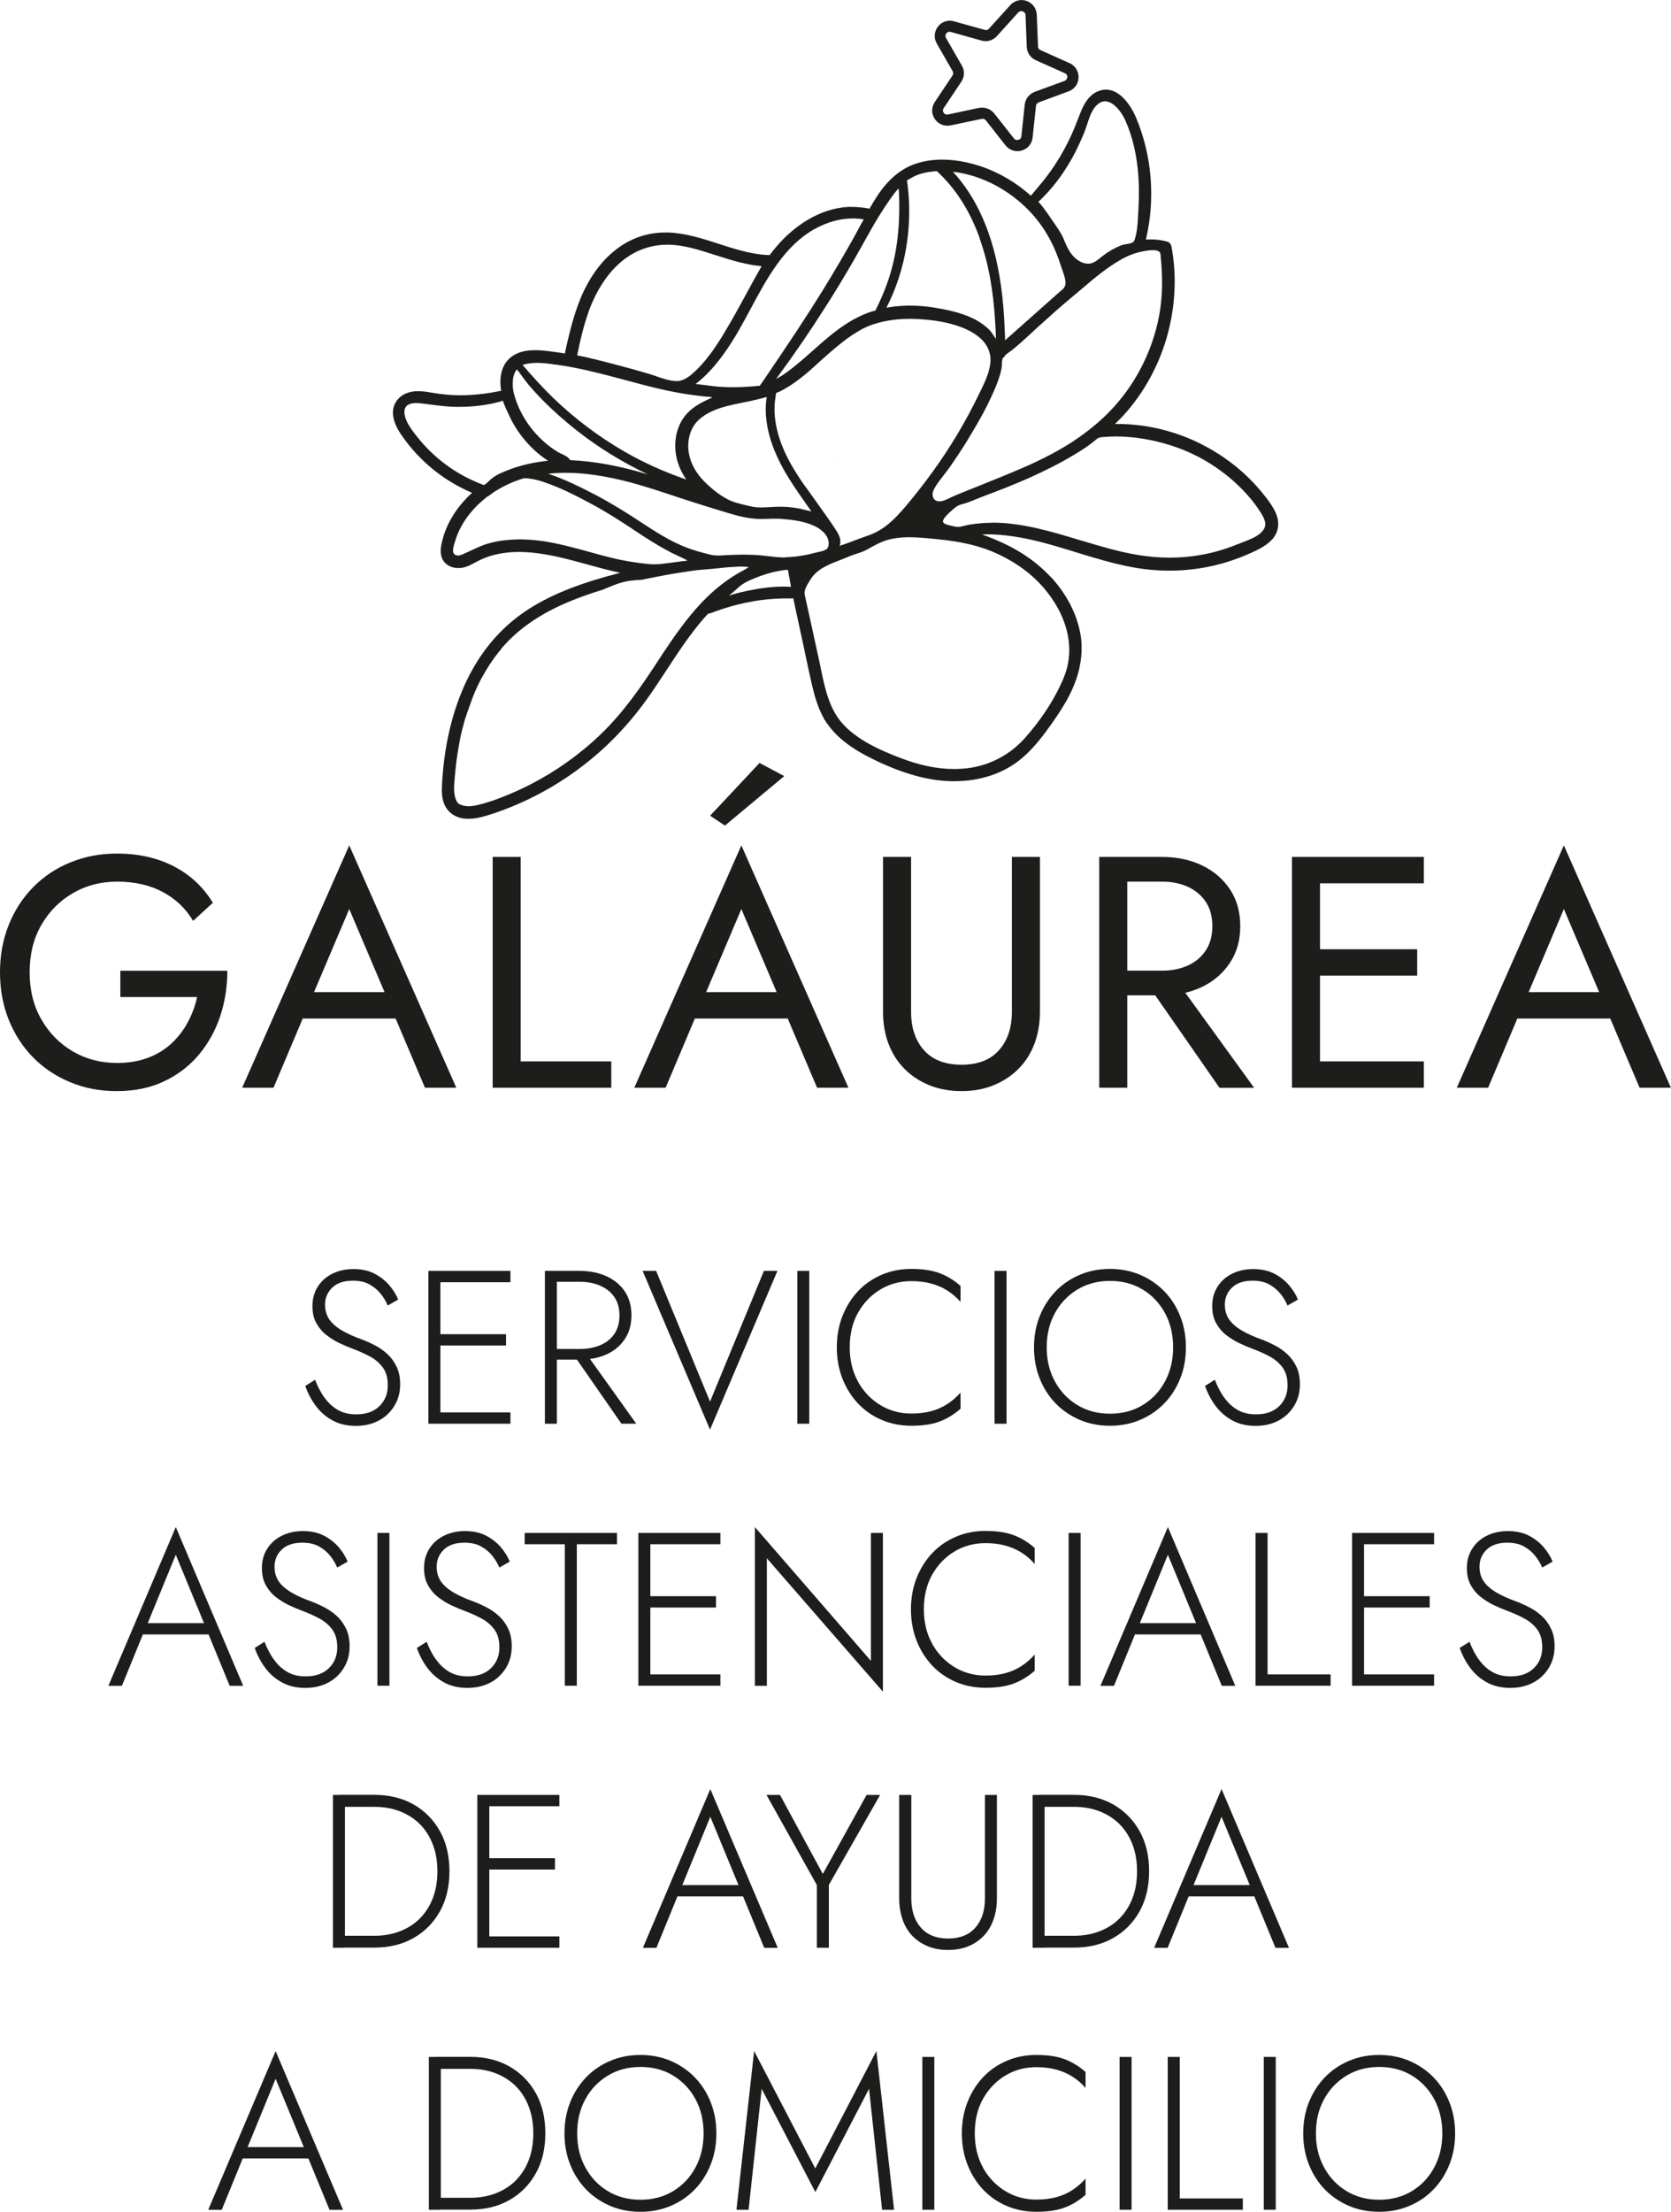 <svg xmlns="http://www.w3.org/2000/svg" id="Capa_1" data-name="Capa 1" viewBox="0 0 228.8 302.62"><defs><style>      .cls-1 {        fill: #1d1d1b;        stroke-width: 0px;      }    </style></defs><g><path class="cls-1" d="m81.5,50.94c-1.52-.37-3.33-.77-5.2-1.03l-.27-.03c-.85-.12-1.67-.23-2.48-.23-.74,0-1.39.09-2,.28,1.24,1.44,2.68,3.05,4.22,4.54,2.97,2.85,6.25,5.31,9.75,7.33,2.58,1.49,5.42,2.77,8.44,3.81-.95-1.39-1.46-2.87-1.5-4.41-.05-1.78.51-3.41,1.59-4.6.95-1.05,2.22-1.64,3.44-2.2l.03-.02c-.19-.08-.53-.1-.77-.11-.13,0-.25-.02-.37-.03l-.26-.03c-.45-.06-.89-.12-1.34-.17-3.12-.41-6.22-1.24-9.21-2.05-1.34-.35-2.72-.73-4.08-1.05Zm-3.42,12.02c1.63.07,3.34.27,5.1.59,1.86.34,3.69.81,5.5,1.35-3.49-1.67-6.75-3.67-9.67-5.97-1.67-1.31-3.22-2.68-4.59-4.06-.74-.74-1.44-1.51-2.08-2.27-.27-.31-.52-.67-.77-1-.26-.36-.52-.74-.81-1.06-.27.35-.46.84-.52,1.33v.05c-.07.67-.03,1.35.12,1.91.84,3.26,3.11,6.27,6.08,8.05.13.07.27.14.44.22.45.2.95.44,1.21.88Zm2.5-20.26c-.31.85-.58,1.76-.82,2.7-.17.68-.36,1.41-.5,2.13-.08.38-.15.74-.24,1.09,1.02.17,3.4.77,5.37,1.29l.07.02c1.39.36,2.83.76,4.28,1.19.36.1.73.23,1.1.36.94.32,1.91.66,2.83.66h0c1.01,0,1.85-.72,2.62-1.45,2.04-1.95,3.58-4.6,4.81-6.73.73-1.26,1.44-2.58,2.13-3.84.66-1.22,1.35-2.48,2.05-3.7-.16-.02-.31-.04-.43-.05-.09-.02-.19-.02-.23-.03-.43-.03-.85-.13-1.27-.21-.08-.02-.16-.03-.23-.05-1.23-.25-2.41-.62-3.53-.98-.24-.08-.49-.16-.74-.23-2.11-.68-4.29-1.39-6.48-1.39-.26,0-.52.02-.77.03-6.32.51-9.12,6.6-10.03,9.2Zm53.58-10.07c-1.35-3.78-3.33-6.88-5.89-9.22-.14,0-.38.04-.51.05-.07.02-.13.02-.15.02-.33.03-.65.08-.95.15-.64.13-1.22.34-1.73.63-.02,0-.04.02-.07.04-.13.07-.48.26-.67.39.19,1.3.29,2.61.3,3.89.05,4.81-1.03,9.46-3.12,13.52.04,0,.09,0,.1-.02.29-.05.59-.09.88-.13.59-.07,1.2-.11,1.8-.13.17,0,.35,0,.52,0,1.09,0,2.14.09,3.15.25,1.7.28,3.66.65,5.43,1.51.89.44,1.65.98,2.26,1.6.12.11.53.69.86,1.19,0,0,0,0,0,0-.02-.74-.05-1.48-.1-2.21-.27-4.58-.95-8.24-2.14-11.54Zm-63.38,33.12c-1.21.45-2.36,1.03-3.4,1.75v.02c-.16.11-.31.21-.45.31l-.07.09-.15.02s-.12.1-.16.15c-.04.04-.09.08-.13.11-.13.1-.27.22-.4.33-.4.34-.77.7-1.12,1.09-.88.96-1.6,2.02-2.11,3.15-.23.5-.41,1.04-.59,1.64h0c-.09.32-.18.63-.17.93,0,.36.2.6.52.65.05,0,.11.02.16.02.3,0,.58-.13.9-.28l.03-.02c.15-.07.3-.13.45-.2.29-.13.59-.27.88-.41h.02c.64-.31,1.35-.61,2.14-.81.72-.19,1.47-.32,2.25-.4.56-.05,1.15-.09,1.75-.09.87,0,1.79.06,2.75.18,1.05.13,2.19.35,3.49.66,1.13.27,2.28.59,3.39.89.95.27,1.93.54,2.91.78,1.54.38,3.17.66,4.95.85.34.03.65.05.97.05.48,0,.95-.03,1.46-.11.63-.09,1.25-.16,1.86-.24.21-.03.43-.05.64-.09.03,0,.06,0,.11,0,.23-.02.38-.05.47-.08-.38-.2-.77-.39-1.16-.57-.28-.13-.57-.27-.86-.41-1.82-.92-3.51-2-5.07-3.04-1.9-1.27-3.96-2.6-6.13-3.76-2.03-1.09-4.22-2.21-6.49-2.97-1-.34-1.87-.5-2.67-.51-.35.11-.67.21-.98.33Zm-2.12,23.02c-.15.17-.28.34-.41.49-.84,1.05-1.6,2.22-2.28,3.47,0,.02-.02.05-.04.07l-.02.02c-.04.09-.09.17-.13.26-.29.56-.53,1.06-.74,1.56-.32.74-.59,1.52-.85,2.27-.09.27-.19.55-.29.81-.27.75-.46,1.52-.63,2.17-.16.63-.3,1.29-.41,1.96-.2,1.09-.37,2.22-.49,3.43-.06.6-.12,1.19-.16,1.76-.04.49-.06,1.07.02,1.64.05.3.11.53.2.74.14.34.28.52.51.63.13.05.25.1.38.14.27.08.55.12.85.12.69,0,1.4-.19,2.14-.4.95-.27,1.96-.63,3.16-1.13,1.06-.43,2.11-.92,3.12-1.43,3.53-1.81,6.79-4.12,9.67-6.89,3.12-2.99,5.53-6.51,7.73-9.87,2.22-3.39,4.74-7.22,8.15-10.09.95-.8,1.96-1.5,2.99-2.1h0s0,0,0,0c.21-.11.42-.23.63-.34.09-.05.17-.1.27-.15v-.02c.17-.09.35-.17.51-.29-.29-.05-.61-.08-.98-.08s-.72.02-1.07.05c-.14,0-.29.02-.43.02-.55.03-1.1.09-1.64.15-.31.04-.63.07-.95.1-.29.02-.59.05-.88.07-.63.05-1.27.1-1.89.2-1.49.22-2.83.42-4.17.69-.23.05-.46.09-.69.13-.23.05-.47.09-.7.14-.23.04-.46.09-.69.13-.06.02-.13.03-.2.05-.16.04-.34.09-.52.09-1.06.03-1.96.16-2.75.4-.76.23-1.49.54-2.2.84l-.21.09-.03.02h-.02c-1.35.41-2.59.84-3.77,1.3-4.38,1.7-7.69,3.91-10.1,6.75Zm.68-32.73c-.26-.57-.41-.95-.49-1.21-.11.04-.22.07-.34.11-.56.16-1.21.31-1.95.43-1.16.2-2.4.3-3.68.3h-.25c-1.28,0-2.58-.17-3.84-.34-.45-.05-.91-.12-1.36-.16-.15-.02-.3-.02-.45-.02-.63,0-1.4.15-1.57.88-.09.38,0,.96.25,1.53.31.72.81,1.36,1.29,2l.05.05c2.36,3.05,5.53,5.38,9.18,6.73.02,0,.05.02.06.03.09-.02.28-.14.7-.54.05-.05.09-.09.13-.13.62-.56,1.23-.86,1.81-1.1,1.51-.66,3.17-1.13,4.93-1.4.41-.06.83-.12,1.24-.16-2.02-1.29-3.77-3.2-4.99-5.49-.08-.15-.42-.85-.73-1.53Zm38.23,20.19c.14,0,.28,0,.41,0,.27-.02.56-.04.86-.07,1-.12,1.82-.27,2.53-.47.21-.06.43-.1.64-.15.92-.19,1.43-.33,1.46-1.1.06-1.37-1.42-2.22-1.87-2.43-1.38-.68-3.01-.88-4.56-1.01-.27-.02-.55-.03-.88-.03-.29,0-.58,0-.86.02-.29,0-.59.02-.88.02-.18,0-.34,0-.5,0-1.53-.05-3.01-.45-4.23-.82-.35-.11-.7-.22-1.05-.32-.76-.23-1.54-.47-2.32-.71-1.09-.34-2.18-.7-3.3-1.06l-.39-.13c-2.02-.67-4.11-1.37-6.19-1.93-3.4-.91-6.36-1.35-9.02-1.35-.81,0-1.6.05-2.36.13,2.27.75,4.48,1.85,6.53,2.92,2.28,1.2,4.44,2.57,6.25,3.76,1.83,1.2,3.91,2.56,6.19,3.43,1.04.4,2.22.71,3.23.96.31.08.65.12,1.06.12.32,0,.65-.02.96-.04.2-.02.39-.02.59-.03.69-.03,1.31-.05,1.9-.05,1.1,0,2.08.05,3,.16l.24.03c.85.1,1.71.2,2.56.2Zm.74,4.06c-.05-.26-.09-.52-.14-.77-.04-.2-.07-.38-.11-.58,0-.02,0-.05-.02-.1-.08-.48-.13-.74-.17-.88-1.53.11-3.15.55-5.03,1.36-.37.16-.85.39-1.28.69-.25.18-.48.38-.72.61-.13.12-.27.24-.41.36-.2.17-.41.34-.61.51.52-.16,1.06-.32,1.6-.45.06-.02.13-.03.2-.05h.05c2.1-.49,3.94-.73,5.64-.73.34,0,.67.02,1,.03Zm3.17-48.93c-1.84,1.05-3.49,2.6-5.04,4.74-1.39,1.92-2.54,4.05-3.64,6.12-.12.22-.24.44-.36.66-1.11,2.07-2.33,4.27-3.87,6.25-.79,1.03-1.57,1.89-2.4,2.64-.29.27-.61.53-.94.78.07,0,.16.02.25.02h.09c.44.05.87.1,1.29.16.48.07.97.14,1.45.17.67.05,1.36.08,2.07.08.92,0,1.89-.05,2.87-.13.2-.02.38-.03.56-.05h.05c.16-.02.16-.02.19-.05.1-.12.2-.26.29-.41.04-.05.08-.12.12-.17.16-.23.32-.47.48-.7.12-.18.24-.37.37-.55,1.16-1.71,2.53-3.74,3.91-5.83,1.4-2.13,2.63-4.05,3.75-5.88,1.36-2.22,2.69-4.48,3.95-6.74.17-.31.34-.62.5-.92.22-.41.45-.85.7-1.28.02-.03.04-.06.06-.09.03-.05.07-.12.09-.16-.28-.05-.57-.09-.87-.11-.21-.02-.43-.02-.65-.02-1.74,0-3.56.51-5.26,1.48Zm-1.04,37.68c-1.5-2.14-3.07-4.36-4.15-6.82-.7-1.58-1.14-3.12-1.33-4.56-.16-1.24-.15-2.35.03-3.33-.05.02-.09.02-.14.03-.05,0-.12.02-.14.03-.59.16-1.29.34-2,.49-.32.06-.64.13-.95.19-.99.2-2.02.41-2.99.71-.16.05-.34.11-.5.17-1.75.64-2.89,1.51-3.48,2.67-.59,1.15-.72,2.58-.35,3.94.34,1.25,1.07,2.43,2.19,3.51.98.95,1.94,1.67,2.86,2.17.81.45,1.71.67,2.65.89l.59.14c.44.11.92.16,1.51.16.42,0,.86-.03,1.28-.05.43-.03.88-.05,1.32-.05h0c1.18,0,2.35.16,3.48.46.11.03.25.05.4.09.12.03.24.05.38.09-.23-.32-.45-.63-.67-.94Zm-.16-2.47c.46.66.94,1.31,1.4,1.96.43.61.88,1.23,1.32,1.86.09.14.2.28.29.41.33.46.66.93.97,1.41.04.07.09.14.13.2.26.41.56.86.65,1.39.02.14.03.27.02.41,0,.17-.05.33-.09.47.4-.13.77-.25,1.14-.39l.96-.36.47-.18c.25-.09.5-.18.75-.27.59-.2,1.21-.42,1.75-.71,1.56-.81,2.77-2.1,3.85-3.36,2.67-3.13,5.07-6.46,7.15-9.91,1.12-1.87,2.16-3.8,3.09-5.75l.12-.23c.64-1.33,1.31-2.71,1.37-4.15.05-1.13-.44-2.24-1.33-3.04-.7-.64-1.63-1.18-2.73-1.59-1.65-.61-3.6-.97-5.95-1.09-.36-.02-.72-.03-1.06-.03-1.28,0-2.46.13-3.61.38-1.16.26-2.06.58-2.83.99-.89.48-1.78,1.06-2.64,1.73-1.37,1.06-2.68,2.25-3.91,3.37-.83.77-1.71,1.49-2.62,2.15-.59.43-1.17.79-1.72,1.09-.23.13-.47.25-.71.35-.03.02-.07.03-.12.05-.03,0-.08.02-.12.04-.11.68-.21,1.35-.22,2.01-.02.78.06,1.63.24,2.52.63,3.2,2.36,5.98,3.98,8.28Zm-.86-16.96c.61-.52,1.22-1.06,1.81-1.58,1.55-1.38,3.15-2.8,4.96-3.92.62-.38,1.25-.71,1.87-.99.32-.14.66-.28.99-.4.05-.02.11-.03.26-.08.13-.03.4-.1.55-.15.62-1.22,1.16-2.47,1.6-3.69,1.26-3.48,1.8-7.41,1.65-12,0-.31-.02-.67-.07-1.02-.52.5-1.67,2.15-2.62,3.68-.77,1.24-1.49,2.54-2.19,3.8-.44.79-.9,1.61-1.36,2.41-1.35,2.33-2.63,4.44-3.91,6.43-2.12,3.34-4.37,6.61-6.7,9.76.08-.04.15-.09.23-.13,1.06-.59,2.04-1.38,2.94-2.14Zm35.03-9.11c.32-.29.66-.59,1-.87.69-.56.47-1.38.05-2.57-.06-.18-.13-.35-.18-.52-.49-1.55-1.05-2.88-1.72-4.07-.88-1.59-2-3.02-3.32-4.26-2.81-2.63-6.29-4.3-9.8-4.71.45.49.88,1,1.26,1.51,2.29,3.01,3.92,6.84,4.85,11.37.38,1.84.65,3.79.82,5.96.08,1.01.13,2.02.17,3.01,0,.15,0,.3.02.45,0,.25.02.51.02.76l3.76-3.33c.46-.41.92-.81,1.37-1.22.44-.38.87-.77,1.31-1.16.13-.11.25-.23.38-.34Zm1.54,51.29c1.6-5.38-1.7-10.5-5-13.25-1.27-1.06-2.75-1.99-4.41-2.76-2.21-1.04-4.81-1.67-8.19-2-.16-.02-.34-.03-.51-.05-1.1-.11-2.24-.22-3.37-.22-1.28,0-2.34.15-3.26.45-.81.27-1.53.67-2.29,1.1l-.24.13c-.47.27-.98.43-1.47.59-.34.11-.66.21-.97.35-.41.18-.85.34-1.27.51-1.57.6-3.19,1.23-4.06,2.69-.05.09-.1.17-.16.26-.36.59-.74,1.21-.6,1.81.56,2.5,1.12,5.05,1.65,7.51l.3,1.36c.09.38.16.77.24,1.16.57,2.75,1.16,5.59,3.05,7.65,2,2.18,5.02,3.54,7.73,4.58,2.72,1.05,5.17,1.56,7.48,1.56.64,0,1.28-.04,1.91-.12,2.98-.38,5.74-1.83,7.76-4.09,2.03-2.27,3.71-4.77,4.87-7.22.3-.63.6-1.31.81-2.02Zm1.17-31.56c1.64-1.09,3.15-2.31,4.48-3.63,3.63-3.61,6.14-8.38,7.08-13.45.46-2.48.52-5.13.18-8.33-.02-.19-.05-.59-1.02-.59-.07,0-.15,0-.23,0-.34.02-.69.06-1.03.13-1.06.2-2.07.56-3.01,1.09-2.04,1.14-3.73,2.58-5.51,4.09-.35.3-.71.59-1.07.9-1.72,1.42-3.42,2.95-4.88,4.27-.38.35-.77.7-1.14,1.05-.38.34-.75.69-1.13,1.03-.28.25-.57.49-.85.73-.13.11-.27.22-.39.33-.05.04-.13.1-.27.2-.18.13-.62.45-.76.59v.08l-.13.11c-.06.05-.13.11-.16.16-.1.16-.13.54-.14.84,0,.22-.02.42-.05.6-.11.56-.28,1.15-.52,1.79-.35.99-.81,1.94-1.24,2.84-.9,1.86-1.97,3.65-3.08,5.46-.63,1.03-1.34,2.1-2.22,3.37-.27.38-.56.74-.83,1.1-.46.59-.94,1.19-1.29,1.82-.27.48-.33.96-.16,1.31.09.16.22.31.38.38.13.07.28.1.45.1.51,0,1.1-.3,1.63-.56.22-.1.42-.2.62-.28.38-.16.77-.32,1.2-.49.54-.21,1.08-.43,1.62-.65,2.14-.85,4.36-1.75,6.51-2.68,2.67-1.16,4.95-2.37,6.98-3.71Zm-11.34,11.28c4.13,0,8.16,1.22,12.06,2.4l.22.06c2.5.75,5.09,1.53,7.69,1.96,1.44.24,2.9.37,4.32.37.72,0,1.44-.03,2.14-.09,1.57-.13,3.14-.42,4.68-.86,1.17-.34,2.33-.8,3.45-1.24l.32-.13c.99-.39,1.99-.85,2.42-1.7.26-.51.13-1.13-.41-2.01-1.08-1.76-2.57-3.43-4.42-4.97-.5-.41-1.03-.82-1.65-1.25-2.25-1.57-4.79-2.74-7.56-3.47-2.15-.57-4.27-.86-6.29-.86-.64,0-1.28.03-1.89.09-.39.04-.56.1-.83.34-.86.74-1.79,1.35-2.92,2.03-4.12,2.48-8.54,4.25-12.33,5.66-.34.13-.67.26-1.02.4-.7.3-1.43.59-2.18.78-.53.13-1,.53-1.35.87-.06.05-.13.12-.2.18-.34.32-.76.71-.91,1.08-.08.19-.03.27-.02.31.06.12.27.29.9.43.07.02.14.03.22.05.27.06.54.13.79.15h.11c.31,0,.63-.08.97-.17.18-.05.38-.09.57-.13.53-.09,1.11-.16,1.76-.21.44-.03.89-.05,1.35-.05Zm13.13-35.42c.11,0,.22-.02.32-.03.55-.1,1-.47,1.48-.85.1-.09.21-.17.32-.26.77-.58,1.6-1.05,2.48-1.39.23-.09.49-.13.74-.17.38-.06.74-.12.93-.33.05-.05.09-.13.13-.23v-.02s.02-.03.02-.05c.34-1.02.41-2.19.46-3.32.02-.23.02-.45.04-.67.09-1.5.1-2.89.03-4.23-.17-3.04-.78-5.78-1.84-8.12-.46-1.03-1.57-2.56-2.76-2.56-.34,0-.66.13-.98.39-.77.64-1.13,1.71-1.46,2.74-.13.39-.26.79-.41,1.16-.57,1.38-1.12,2.53-1.67,3.52l-.02.03c-1.33,2.36-2.87,4.34-4.58,5.91.34.35.91,1.06,1.89,2.53.12.17.24.35.36.52.44.63.89,1.28,1.2,2.02.52,1.28,1.04,2.39,2.15,3.04.38.23.8.35,1.17.35Zm-5.05,42.86c2.16,2.36,3.56,5.06,4.04,7.84.11.6.16,1.21.16,1.83,0,.86-.08,1.74-.27,2.61-.05.22-.09.45-.16.69-.35,1.34-.93,2.71-1.71,4.07-.73,1.27-1.59,2.55-2.79,4.17-1.22,1.64-2.26,2.77-3.38,3.69-2.4,1.98-5.56,3.03-9.13,3.04h-.05c-3.08,0-6.4-.85-10.14-2.57-2.61-1.21-5.51-2.79-7.26-5.4l-.06-.02-.06-.16s-.02-.05-.04-.07-.03-.05-.05-.06l-.02-.02-.02-.03s-.02-.02-.02-.02l-.08-.09v-.05c-.85-1.49-1.31-3.12-1.64-4.52-.3-1.27-.57-2.56-.84-3.8-.12-.54-.23-1.08-.34-1.63-.39-1.77-.77-3.57-1.15-5.31l-.27-1.28c-.08,0-.16.02-.27.02-.03,0-.07,0-.11,0-.23,0-.45,0-.68,0h-.06c-.52,0-1.08.02-1.64.06-1.02.07-2.07.2-3.14.41-1.05.19-2.1.45-3.12.76-.52.16-1.05.33-1.54.51-.09.02-.16.05-.25.09-.27.1-.56.22-.87.27-.2.22-.38.41-.54.59-1.91,2.2-3.54,4.67-5.11,7.08-.88,1.34-1.79,2.73-2.74,4.05-2.5,3.48-5.41,6.51-8.66,9.01-3.29,2.54-6.91,4.57-10.76,6.03-1.13.43-2.05.74-2.9.97-.78.22-1.46.32-2.08.32-.27,0-.53-.02-.77-.05-1.06-.18-1.92-.76-2.4-1.64-.52-.95-.51-2.06-.45-3.12.23-4.29,1.04-8.26,2.38-11.79,1.52-3.99,3.72-7.3,6.53-9.84,2.84-2.57,6.5-4.5,11.51-6.09,1.28-.4,2.61-.78,3.97-1.13-1.54-.32-3.06-.74-4.54-1.15-2.98-.82-6.07-1.67-9.23-1.7h-.08c-1.35,0-2.6.17-3.73.49-.59.17-1.18.4-1.75.68-.18.09-.37.19-.54.28-.42.23-.87.47-1.36.62-.3.09-.61.13-.92.13-1.14,0-2.04-.59-2.32-1.56-.2-.68-.09-1.37.07-2.02.14-.6.32-1.17.53-1.69.74-1.85,1.98-3.57,3.59-5.02-1.91-.81-3.68-1.87-5.28-3.16-1.69-1.37-3.16-2.95-4.36-4.7-.56-.81-1.19-1.91-1.2-3.12,0-1.13.68-2.14,1.77-2.61.49-.21,1.03-.32,1.67-.32s1.19.09,1.83.2c1.26.22,2.5.34,3.69.36h.3c1.06,0,2.15-.08,3.36-.23.58-.08,1.14-.18,1.77-.3.09-.02.18-.03.27-.05.05-.02.1-.02.16-.03-.17-1.06-.13-2,.12-2.79.34-1.1,1.06-1.89,2.14-2.35.67-.28,1.46-.42,2.39-.42.85,0,1.69.11,2.5.22l.28.04c.4.05.83.12,1.3.2.07-.44.17-.87.27-1.29.04-.16.08-.31.11-.46.2-.85.39-1.6.58-2.3.49-1.75,1.02-3.23,1.64-4.53,1.17-2.43,2.7-4.38,4.56-5.77,1.92-1.45,4.19-2.21,6.57-2.21.13,0,.25,0,.38,0,2.42.08,4.75.84,7.01,1.57l.37.12c1.22.39,2.43.77,3.64,1.03.68.15,1.25.24,1.78.3.35.04.71.05,1.06.07.02,0,.05,0,.07,0,.3-.41.57-.74.84-1.06.62-.74,1.3-1.45,2.03-2.07,1.58-1.36,3.27-2.35,5.03-2.92.95-.31,1.91-.49,2.85-.54.17,0,.35,0,.53,0,.76,0,1.55.08,2.4.24l.05-.09s.05-.1.08-.15c.14-.24.26-.44.37-.63.27-.45.52-.84.77-1.2,1.46-2.11,3.2-3.5,5.16-4.12,1.08-.35,2.27-.52,3.52-.52,1.07,0,2.2.13,3.35.38.58.13,1.2.3,1.89.52.02,0,.04.02.05.02,2.49.84,4.84,2.22,6.84,4.02.14-.17.29-.35.44-.52.77-.91,1.55-1.84,2.25-2.82.93-1.31,1.76-2.7,2.46-4.13.54-1.08.99-2.22,1.42-3.33l.16-.41c.44-1.13,1-2.26,2.07-2.89.49-.28.99-.42,1.48-.42,1.86,0,3.36,2.01,4.15,3.9,2.17,5.2,2.63,11.08,1.32,16.62.23-.02.47-.02.7-.02.76,0,1.52.1,2.25.31.33.09.5.41.55.65.77,4.09.53,8.45-.69,12.61-1.08,3.65-2.93,7.07-5.34,9.89-.52.61-1.09,1.2-1.71,1.79h.33c4.04,0,8.09.99,11.74,2.88,2.07,1.07,3.94,2.38,5.59,3.88.85.78,1.65,1.61,2.36,2.47.69.84,1.55,1.88,2.04,3.03.56,1.34.32,2.68-.65,3.66-.88.88-2.08,1.42-3.15,1.88l-.06.03c-2.46,1.07-5.06,1.78-7.74,2.07-.98.11-1.98.17-2.98.17-1.71,0-3.47-.16-5.2-.49-2.59-.49-5.14-1.27-7.62-2.03l-.51-.16c-2.83-.87-5.39-1.62-8.08-2.01-1.27-.19-2.41-.28-3.48-.28-.2,0-.41,0-.61.02-.06,0-.13,0-.19,0,4.07,1.43,7.1,3.31,9.45,5.85Z"></path><path class="cls-1" d="m146.44,8.63c.79.36,1.26,1.12,1.24,1.98-.03.87-.56,1.6-1.37,1.89l-4.09,1.51c-.2.08-.34.26-.37.48l-.46,4.33c-.09.86-.67,1.55-1.5,1.78-.06.02-.13.04-.2.05-.37.06-.74.04-1.07-.09-.37-.13-.7-.37-.95-.68l-2.69-3.42c-.13-.16-.34-.24-.55-.2l-4.27.9s-.04,0-.05,0c-.83.16-1.64-.18-2.11-.88-.49-.72-.49-1.61,0-2.33l2.42-3.62c.12-.18.13-.41.02-.59l-2.17-3.78c-.43-.75-.37-1.64.16-2.32.31-.41.77-.69,1.26-.77.31-.06.63-.05.95.05l4.2,1.17c.09.02.17.03.26.02.12-.02.23-.09.31-.18l2.92-3.23c.31-.34.72-.57,1.17-.66C139.84-.03,140.21,0,140.57.13h0c.82.3,1.35,1.02,1.39,1.89l.17,4.35c0,.22.14.41.34.49l3.98,1.78Zm-.29,1.93c0-.12-.02-.4-.34-.54l-3.98-1.78c-.73-.33-1.21-1.03-1.24-1.82l-.17-4.35c-.02-.34-.27-.47-.38-.51-.05-.02-.16-.05-.31-.03-.12.02-.22.09-.31.18l-2.92,3.23c-.31.34-.72.57-1.17.66-.32.05-.64.04-.95-.05l-4.2-1.18c-.09-.02-.17-.03-.26-.02-.19.04-.31.17-.34.22-.07.09-.22.33-.05.63l2.17,3.77c.4.7.38,1.54-.07,2.21l-2.42,3.62c-.19.29-.06.54,0,.63s.24.3.57.24l4.28-.91s.03,0,.05,0c.37-.06.74-.04,1.08.09.38.13.7.37.95.68l2.69,3.41c.18.23.4.23.56.2.02,0,.04,0,.05,0,.11-.03.38-.14.41-.49l.46-4.33c.09-.8.61-1.46,1.36-1.75l4.09-1.5c.32-.13.36-.4.37-.52Z"></path></g><path class="cls-1" d="m114.39,63.31c0,.06.02.13.02.2,0-.05-.02-.09-.03-.14,0-.02,0-.04,0-.05Z"></path><g><path class="cls-1" d="m16.47,132.82h14.66c0,2.2-.33,4.28-.99,6.25-.66,1.97-1.64,3.72-2.93,5.26-1.29,1.53-2.88,2.75-4.76,3.63-1.88.89-4.02,1.33-6.43,1.33s-4.41-.4-6.36-1.2c-1.96-.8-3.65-1.92-5.1-3.38-1.44-1.46-2.56-3.18-3.36-5.17-.8-1.99-1.2-4.15-1.2-6.5s.4-4.51,1.2-6.5c.8-1.99,1.92-3.71,3.36-5.17,1.44-1.46,3.14-2.59,5.1-3.38,1.96-.8,4.08-1.2,6.36-1.2,1.96,0,3.75.26,5.39.77,1.64.51,3.11,1.26,4.42,2.26,1.31.99,2.41,2.23,3.32,3.7l-2.71,2.48c-.99-1.68-2.38-3-4.15-3.95-1.78-.95-3.87-1.42-6.27-1.42-2.23,0-4.24.53-6.05,1.58-1.8,1.05-3.24,2.5-4.31,4.35-1.07,1.85-1.6,4.01-1.6,6.47s.53,4.59,1.6,6.45c1.07,1.87,2.5,3.32,4.31,4.38,1.8,1.05,3.82,1.58,6.05,1.58,1.56,0,2.97-.23,4.22-.7,1.25-.47,2.32-1.12,3.23-1.96.9-.84,1.65-1.8,2.23-2.89.59-1.08,1.02-2.24,1.29-3.47h-10.51v-3.61Z"></path><path class="cls-1" d="m42.5,136.92l-.36.81-4.69,11.1h-4.29l14.66-33.16,14.66,33.16h-4.29l-4.6-10.83-.36-.9-5.41-12.72-5.32,12.54Zm-1.58-1.17h13.99l1.35,3.61h-16.69l1.35-3.61Z"></path><path class="cls-1" d="m71.29,117.25v27.97h12.41v3.61h-16.24v-31.58h3.83Z"></path><path class="cls-1" d="m96.19,136.92l-.36.81-4.69,11.1h-4.29l14.66-33.16,14.66,33.16h-4.29l-4.6-10.83-.36-.9-5.41-12.72-5.32,12.54Zm-1.58-1.17h13.99l1.35,3.61h-16.69l1.35-3.61Zm4.65-22.79l-2.03-1.35,6.77-7.22,3.38,1.8-8.12,6.77Z"></path><path class="cls-1" d="m124.75,117.25v21.21c0,2.17.59,3.91,1.76,5.23,1.17,1.32,2.89,1.99,5.14,1.99s3.97-.66,5.14-1.99c1.17-1.32,1.76-3.07,1.76-5.23v-21.21h3.84v21.21c0,1.56-.25,3.01-.74,4.33-.5,1.32-1.22,2.47-2.17,3.43-.95.96-2.08,1.71-3.41,2.26-1.32.54-2.8.81-4.42.81s-3.1-.27-4.42-.81c-1.32-.54-2.46-1.29-3.41-2.26-.95-.96-1.67-2.11-2.17-3.43-.5-1.32-.74-2.77-.74-4.33v-21.21h3.84Z"></path><path class="cls-1" d="m154.35,117.25v31.58h-3.84v-31.58h3.84Zm-1.71,0h6.45c2.04,0,3.87.38,5.48,1.15,1.61.77,2.89,1.86,3.83,3.27.95,1.41,1.42,3.1,1.42,5.05s-.47,3.6-1.42,5.03c-.95,1.43-2.23,2.53-3.83,3.29-1.61.77-3.44,1.15-5.48,1.15h-6.45v-3.38h6.45c1.35,0,2.55-.24,3.59-.72,1.04-.48,1.85-1.17,2.44-2.08.59-.9.88-2,.88-3.29s-.29-2.39-.88-3.29-1.4-1.59-2.44-2.08c-1.04-.48-2.23-.72-3.59-.72h-6.45v-3.38Zm7.8,16.02l11.28,15.57h-4.74l-10.83-15.57h4.29Z"></path><path class="cls-1" d="m180.74,117.25v31.58h-3.84v-31.58h3.84Zm-1.71,0h15.93v3.61h-15.93v-3.61Zm0,12.63h15.02v3.61h-15.02v-3.61Zm0,15.34h15.93v3.61h-15.93v-3.61Z"></path><path class="cls-1" d="m208.81,136.92l-.36.81-4.69,11.1h-4.29l14.66-33.16,14.66,33.16h-4.29l-4.6-10.83-.36-.9-5.41-12.72-5.32,12.54Zm-1.58-1.17h13.99l1.35,3.61h-16.69l1.35-3.61Z"></path></g><g><path class="cls-1" d="m44.39,191.16c.49.72,1.09,1.29,1.81,1.72.72.43,1.57.64,2.57.64,1.35,0,2.41-.37,3.18-1.12.77-.75,1.15-1.7,1.15-2.85,0-1.02-.23-1.83-.69-2.45-.46-.62-1.05-1.12-1.78-1.51-.73-.39-1.49-.73-2.29-1.03-.6-.22-1.22-.48-1.87-.79-.65-.31-1.25-.69-1.81-1.13s-1.01-.99-1.36-1.63c-.35-.64-.52-1.4-.52-2.3,0-1,.24-1.88.72-2.64.48-.77,1.14-1.36,2-1.79.86-.43,1.82-.64,2.9-.64s2.08.21,2.88.63,1.48.95,2.02,1.58c.54.64.95,1.29,1.22,1.97l-1.43.81c-.22-.54-.53-1.06-.94-1.58-.41-.52-.92-.95-1.54-1.3-.62-.35-1.38-.52-2.3-.52-1.21,0-2.15.31-2.81.94-.66.63-.99,1.41-.99,2.34,0,.78.19,1.44.57,2,.38.56.95,1.06,1.7,1.51.76.45,1.69.87,2.81,1.27.58.22,1.18.49,1.79.81s1.18.72,1.69,1.19c.51.48.92,1.05,1.24,1.72.32.67.48,1.46.48,2.38,0,.86-.15,1.63-.46,2.33-.31.7-.74,1.3-1.28,1.81-.55.51-1.19.9-1.93,1.17-.74.27-1.53.4-2.39.4-1.21,0-2.28-.25-3.2-.75-.92-.5-1.68-1.17-2.3-2-.62-.84-1.09-1.74-1.43-2.72l1.34-.84c.34.88.75,1.67,1.24,2.39Z"></path><path class="cls-1" d="m60.3,173.89v20.91h-1.64v-20.91h1.64Zm-.78,0h10.37v1.55h-10.37v-1.55Zm0,8.66h9.77v1.55h-9.77v-1.55Zm0,10.7h10.37v1.55h-10.37v-1.55Z"></path><path class="cls-1" d="m76.25,173.89v20.91h-1.64v-20.91h1.64Zm-.78,0h3.91c1.35,0,2.56.24,3.63.72,1.07.48,1.91,1.17,2.52,2.06s.93,1.99.93,3.29-.31,2.37-.93,3.29-1.46,1.61-2.52,2.08c-1.07.47-2.28.7-3.63.7h-3.91v-1.46h3.91c1.06,0,2-.17,2.82-.52s1.47-.87,1.93-1.55.69-1.53.69-2.52-.23-1.83-.7-2.51c-.47-.68-1.11-1.19-1.93-1.55-.82-.36-1.75-.54-2.81-.54h-3.91v-1.46Zm4.51,10.93l7.14,9.98h-2.03l-6.93-9.98h1.82Z"></path><path class="cls-1" d="m104.6,173.89h1.85l-9.23,21.72-9.23-21.72h1.85l7.38,17.89,7.38-17.89Z"></path><path class="cls-1" d="m110.81,173.89v20.91h-1.64v-20.91h1.64Z"></path><path class="cls-1" d="m117.47,189.04c.76,1.35,1.77,2.42,3.05,3.2,1.27.78,2.7,1.17,4.27,1.17,1,0,1.9-.11,2.72-.33s1.56-.55,2.23-.99c.67-.44,1.26-.96,1.78-1.55v2.21c-.88.78-1.83,1.36-2.87,1.75-1.04.39-2.32.58-3.85.58-1.45,0-2.8-.26-4.05-.79-1.25-.53-2.33-1.27-3.24-2.23s-1.63-2.09-2.15-3.41-.78-2.75-.78-4.3.26-2.99.78-4.3,1.24-2.45,2.15-3.41,2-1.7,3.24-2.23c1.24-.53,2.59-.79,4.05-.79,1.53,0,2.82.19,3.85.58,1.04.39,1.99.97,2.87,1.75v2.18c-.52-.6-1.12-1.11-1.79-1.54-.68-.43-1.42-.75-2.24-.97-.82-.22-1.71-.33-2.69-.33-1.57,0-3,.38-4.27,1.15-1.28.77-2.29,1.83-3.05,3.18s-1.13,2.93-1.13,4.72.38,3.34,1.13,4.69Z"></path><path class="cls-1" d="m137.82,173.89v20.91h-1.64v-20.91h1.64Z"></path><path class="cls-1" d="m142.36,180.09c.52-1.3,1.25-2.44,2.18-3.41.94-.97,2.04-1.72,3.3-2.25,1.26-.54,2.64-.81,4.14-.81s2.87.27,4.14.81c1.26.54,2.36,1.29,3.3,2.25.94.97,1.66,2.1,2.18,3.41s.78,2.72.78,4.26-.26,2.95-.78,4.26c-.52,1.3-1.24,2.44-2.18,3.41s-2.04,1.72-3.3,2.25c-1.27.54-2.64.81-4.14.81s-2.87-.27-4.14-.81c-1.26-.54-2.37-1.29-3.3-2.25-.94-.97-1.66-2.1-2.18-3.41-.52-1.3-.78-2.72-.78-4.26s.26-2.95.78-4.26Zm2.08,8.92c.75,1.37,1.77,2.46,3.08,3.24,1.3.79,2.79,1.18,4.47,1.18s3.16-.39,4.47-1.18c1.3-.79,2.33-1.87,3.06-3.24.74-1.37,1.11-2.93,1.11-4.66s-.37-3.31-1.11-4.68c-.74-1.36-1.76-2.44-3.06-3.23-1.3-.79-2.79-1.18-4.47-1.18s-3.16.39-4.47,1.18c-1.3.79-2.33,1.86-3.08,3.23-.75,1.37-1.12,2.92-1.12,4.68s.37,3.29,1.12,4.66Z"></path><path class="cls-1" d="m167.59,191.16c.49.72,1.09,1.29,1.81,1.72.72.43,1.57.64,2.57.64,1.35,0,2.41-.37,3.18-1.12.77-.75,1.15-1.7,1.15-2.85,0-1.02-.23-1.83-.69-2.45-.46-.62-1.05-1.12-1.78-1.51-.73-.39-1.49-.73-2.29-1.03-.6-.22-1.22-.48-1.87-.79-.65-.31-1.25-.69-1.81-1.13s-1.01-.99-1.36-1.63c-.35-.64-.52-1.4-.52-2.3,0-1,.24-1.88.72-2.64.48-.77,1.14-1.36,2-1.79.86-.43,1.82-.64,2.9-.64s2.08.21,2.88.63,1.48.95,2.02,1.58c.54.64.95,1.29,1.22,1.97l-1.43.81c-.22-.54-.53-1.06-.94-1.58-.41-.52-.92-.95-1.54-1.3-.62-.35-1.38-.52-2.3-.52-1.21,0-2.15.31-2.81.94-.66.63-.99,1.41-.99,2.34,0,.78.19,1.44.57,2,.38.56.95,1.06,1.7,1.51.76.45,1.69.87,2.81,1.27.58.22,1.18.49,1.79.81s1.18.72,1.69,1.19c.51.48.92,1.05,1.24,1.72.32.67.48,1.46.48,2.38,0,.86-.15,1.63-.46,2.33-.31.7-.74,1.3-1.28,1.81-.55.51-1.19.9-1.93,1.17-.74.27-1.53.4-2.39.4-1.21,0-2.28-.25-3.2-.75-.92-.5-1.68-1.17-2.3-2-.62-.84-1.09-1.74-1.43-2.72l1.34-.84c.34.88.75,1.67,1.24,2.39Z"></path><path class="cls-1" d="m20.01,222.62l-.18.36-3.14,7.68h-1.85l9.23-21.72,9.23,21.72h-1.85l-3.11-7.56-.15-.39-4.12-9.98-4.06,9.89Zm-.72-.54h9.65l.54,1.55h-10.72l.54-1.55Z"></path><path class="cls-1" d="m37.47,227.01c.49.72,1.09,1.29,1.81,1.72.72.43,1.57.64,2.57.64,1.35,0,2.41-.37,3.18-1.12.77-.75,1.15-1.7,1.15-2.85,0-1.02-.23-1.83-.69-2.45-.46-.62-1.05-1.12-1.78-1.51-.73-.39-1.49-.73-2.29-1.03-.6-.22-1.22-.48-1.87-.79-.65-.31-1.25-.69-1.81-1.13s-1.01-.99-1.36-1.63c-.35-.64-.52-1.4-.52-2.3,0-1,.24-1.88.72-2.64.48-.77,1.14-1.36,2-1.79.86-.43,1.82-.64,2.9-.64s2.08.21,2.88.63,1.48.95,2.02,1.58c.54.64.95,1.29,1.22,1.97l-1.43.81c-.22-.54-.53-1.06-.94-1.58-.41-.52-.92-.95-1.54-1.3-.62-.35-1.38-.52-2.3-.52-1.21,0-2.15.31-2.81.94-.66.63-.99,1.41-.99,2.34,0,.78.19,1.44.57,2,.38.56.95,1.06,1.7,1.51.76.45,1.69.87,2.81,1.27.58.22,1.18.49,1.79.81s1.18.72,1.69,1.19c.51.48.92,1.05,1.24,1.72.32.67.48,1.46.48,2.38,0,.86-.15,1.63-.46,2.33-.31.7-.74,1.3-1.28,1.81-.55.51-1.19.9-1.93,1.17-.74.27-1.53.4-2.39.4-1.21,0-2.28-.25-3.2-.75-.92-.5-1.68-1.17-2.3-2-.62-.84-1.09-1.74-1.43-2.72l1.34-.84c.34.88.75,1.67,1.24,2.39Z"></path><path class="cls-1" d="m53.32,209.74v20.91h-1.64v-20.91h1.64Z"></path><path class="cls-1" d="m59.67,227.01c.49.72,1.09,1.29,1.81,1.72.72.43,1.57.64,2.57.64,1.35,0,2.41-.37,3.18-1.12.77-.75,1.15-1.7,1.15-2.85,0-1.02-.23-1.83-.69-2.45-.46-.62-1.05-1.12-1.78-1.51-.73-.39-1.49-.73-2.29-1.03-.6-.22-1.22-.48-1.87-.79-.65-.31-1.25-.69-1.81-1.13s-1.01-.99-1.36-1.63c-.35-.64-.52-1.4-.52-2.3,0-1,.24-1.88.72-2.64.48-.77,1.14-1.36,2-1.79.86-.43,1.82-.64,2.9-.64s2.08.21,2.88.63,1.48.95,2.02,1.58c.54.64.95,1.29,1.22,1.97l-1.43.81c-.22-.54-.53-1.06-.94-1.58-.41-.52-.92-.95-1.54-1.3-.62-.35-1.38-.52-2.3-.52-1.21,0-2.15.31-2.81.94-.66.63-.99,1.41-.99,2.34,0,.78.19,1.44.57,2,.38.56.95,1.06,1.7,1.51.76.45,1.69.87,2.81,1.27.58.22,1.18.49,1.79.81s1.18.72,1.69,1.19c.51.48.92,1.05,1.24,1.72.32.67.48,1.46.48,2.38,0,.86-.15,1.63-.46,2.33-.31.7-.74,1.3-1.28,1.81-.55.51-1.19.9-1.93,1.17-.74.27-1.53.4-2.39.4-1.21,0-2.28-.25-3.2-.75-.92-.5-1.68-1.17-2.3-2-.62-.84-1.09-1.74-1.43-2.72l1.34-.84c.34.88.75,1.67,1.24,2.39Z"></path><path class="cls-1" d="m71.84,209.74h12.64v1.55h-5.5v19.36h-1.64v-19.36h-5.5v-1.55Z"></path><path class="cls-1" d="m89.05,209.74v20.91h-1.64v-20.91h1.64Zm-.78,0h10.37v1.55h-10.37v-1.55Zm0,8.66h9.77v1.55h-9.77v-1.55Zm0,10.7h10.37v1.55h-10.37v-1.55Z"></path><path class="cls-1" d="m120.89,209.74v21.72l-15.89-18.25v17.45h-1.64v-21.72l15.89,18.31v-17.51h1.64Z"></path><path class="cls-1" d="m127.62,224.89c.76,1.35,1.77,2.42,3.05,3.2,1.27.78,2.7,1.17,4.27,1.17,1,0,1.9-.11,2.72-.33s1.56-.55,2.23-.99c.67-.44,1.26-.96,1.78-1.55v2.21c-.88.78-1.83,1.36-2.87,1.75-1.04.39-2.32.58-3.85.58-1.45,0-2.8-.26-4.05-.79-1.25-.53-2.33-1.27-3.24-2.23s-1.63-2.09-2.15-3.41-.78-2.75-.78-4.3.26-2.99.78-4.3,1.24-2.45,2.15-3.41,2-1.7,3.24-2.23c1.24-.53,2.59-.79,4.05-.79,1.53,0,2.82.19,3.85.58,1.04.39,1.99.97,2.87,1.75v2.18c-.52-.6-1.12-1.11-1.79-1.54-.68-.43-1.42-.75-2.24-.97-.82-.22-1.71-.33-2.69-.33-1.57,0-3,.38-4.27,1.15-1.28.77-2.29,1.83-3.05,3.18s-1.13,2.93-1.13,4.72.38,3.34,1.13,4.69Z"></path><path class="cls-1" d="m147.96,209.74v20.91h-1.64v-20.91h1.64Z"></path><path class="cls-1" d="m155.85,222.62l-.18.36-3.14,7.68h-1.85l9.23-21.72,9.23,21.72h-1.85l-3.11-7.56-.15-.39-4.12-9.98-4.06,9.89Zm-.72-.54h9.65l.54,1.55h-10.72l.54-1.55Z"></path><path class="cls-1" d="m173.56,209.74v19.36h8.63v1.55h-10.28v-20.91h1.64Z"></path><path class="cls-1" d="m186.77,209.74v20.91h-1.64v-20.91h1.64Zm-.78,0h10.37v1.55h-10.37v-1.55Zm0,8.66h9.77v1.55h-9.77v-1.55Zm0,10.7h10.37v1.55h-10.37v-1.55Z"></path><path class="cls-1" d="m202.46,227.01c.49.72,1.09,1.29,1.81,1.72.72.43,1.57.64,2.57.64,1.35,0,2.41-.37,3.18-1.12.77-.75,1.15-1.7,1.15-2.85,0-1.02-.23-1.83-.69-2.45-.46-.62-1.05-1.12-1.78-1.51-.73-.39-1.49-.73-2.29-1.03-.6-.22-1.22-.48-1.87-.79-.65-.31-1.25-.69-1.81-1.13s-1.01-.99-1.36-1.63c-.35-.64-.52-1.4-.52-2.3,0-1,.24-1.88.72-2.64.48-.77,1.14-1.36,2-1.79.86-.43,1.82-.64,2.9-.64s2.08.21,2.88.63,1.48.95,2.02,1.58c.54.64.95,1.29,1.22,1.97l-1.43.81c-.22-.54-.53-1.06-.94-1.58-.41-.52-.92-.95-1.54-1.3-.62-.35-1.38-.52-2.3-.52-1.21,0-2.15.31-2.81.94-.66.63-.99,1.41-.99,2.34,0,.78.19,1.44.57,2,.38.56.95,1.06,1.7,1.51.76.45,1.69.87,2.81,1.27.58.22,1.18.49,1.79.81s1.18.72,1.69,1.19c.51.48.92,1.05,1.24,1.72.32.67.48,1.46.48,2.38,0,.86-.15,1.63-.46,2.33-.31.7-.74,1.3-1.28,1.81-.55.51-1.19.9-1.93,1.17-.74.27-1.53.4-2.39.4-1.21,0-2.28-.25-3.2-.75-.92-.5-1.68-1.17-2.3-2-.62-.84-1.09-1.74-1.43-2.72l1.34-.84c.34.88.75,1.67,1.24,2.39Z"></path><path class="cls-1" d="m47.23,245.59v20.91h-1.64v-20.91h1.64Zm-.75,20.91v-1.64h4.78c1.29,0,2.47-.21,3.54-.63s1.98-1.01,2.73-1.78,1.34-1.69,1.75-2.78c.41-1.08.61-2.29.61-3.63s-.2-2.54-.61-3.63c-.41-1.08-.99-2.01-1.75-2.78s-1.67-1.36-2.73-1.78-2.25-.63-3.54-.63h-4.78v-1.64h4.78c2.03,0,3.82.44,5.36,1.31,1.54.88,2.75,2.1,3.62,3.66.87,1.56,1.3,3.39,1.3,5.48s-.43,3.92-1.3,5.48-2.07,2.78-3.62,3.66c-1.54.88-3.33,1.31-5.36,1.31h-4.78Z"></path><path class="cls-1" d="m67,245.59v20.91h-1.64v-20.91h1.64Zm-.78,0h10.37v1.55h-10.37v-1.55Zm0,8.66h9.77v1.55h-9.77v-1.55Zm0,10.7h10.37v1.55h-10.37v-1.55Z"></path><path class="cls-1" d="m93.2,258.47l-.18.36-3.14,7.68h-1.85l9.23-21.72,9.23,21.72h-1.85l-3.11-7.56-.15-.39-4.12-9.98-4.06,9.89Zm-.72-.54h9.65l.54,1.55h-10.72l.54-1.55Z"></path><path class="cls-1" d="m120.51,245.59l-7.02,12.31v8.6h-1.64v-8.57l-6.9-12.34h1.85l5.86,10.81,6-10.81h1.85Z"></path><path class="cls-1" d="m124.78,245.59v14.16c0,1.67.44,3.01,1.31,4s2.12,1.49,3.73,1.49,2.86-.5,3.73-1.49c.88-1,1.31-2.33,1.31-4v-14.16h1.64v14.16c0,1.04-.15,1.99-.45,2.85s-.74,1.61-1.31,2.23c-.58.62-1.28,1.1-2.11,1.45-.83.35-1.77.52-2.82.52s-2-.17-2.82-.52c-.83-.35-1.53-.83-2.11-1.45-.58-.62-1.02-1.36-1.31-2.23s-.45-1.82-.45-2.85v-14.16h1.64Z"></path><path class="cls-1" d="m143.03,245.59v20.91h-1.64v-20.91h1.64Zm-.75,20.91v-1.64h4.78c1.29,0,2.47-.21,3.54-.63s1.98-1.01,2.73-1.78,1.34-1.69,1.75-2.78c.41-1.08.61-2.29.61-3.63s-.2-2.54-.61-3.63c-.41-1.08-.99-2.01-1.75-2.78s-1.67-1.36-2.73-1.78-2.25-.63-3.54-.63h-4.78v-1.64h4.78c2.03,0,3.82.44,5.36,1.31,1.54.88,2.75,2.1,3.62,3.66.87,1.56,1.3,3.39,1.3,5.48s-.43,3.92-1.3,5.48-2.07,2.78-3.62,3.66c-1.54.88-3.33,1.31-5.36,1.31h-4.78Z"></path><path class="cls-1" d="m163.2,258.47l-.18.36-3.14,7.68h-1.85l9.23-21.72,9.23,21.72h-1.85l-3.11-7.56-.15-.39-4.12-9.98-4.06,9.89Zm-.72-.54h9.65l.54,1.55h-10.72l.54-1.55Z"></path><path class="cls-1" d="m33.68,294.32l-.18.36-3.14,7.68h-1.85l9.23-21.72,9.23,21.72h-1.85l-3.11-7.56-.15-.39-4.12-9.98-4.06,9.89Zm-.72-.54h9.65l.54,1.55h-10.72l.54-1.55Z"></path><path class="cls-1" d="m60.36,281.44v20.91h-1.64v-20.91h1.64Zm-.75,20.91v-1.64h4.78c1.29,0,2.47-.21,3.54-.63s1.98-1.01,2.73-1.78,1.34-1.69,1.75-2.78c.41-1.08.61-2.29.61-3.63s-.2-2.54-.61-3.63c-.41-1.08-.99-2.01-1.75-2.78s-1.67-1.36-2.73-1.78-2.25-.63-3.54-.63h-4.78v-1.64h4.78c2.03,0,3.82.44,5.36,1.31,1.54.88,2.75,2.1,3.62,3.66.87,1.56,1.3,3.39,1.3,5.48s-.43,3.92-1.3,5.48-2.07,2.78-3.62,3.66c-1.54.88-3.33,1.31-5.36,1.31h-4.78Z"></path><path class="cls-1" d="m78.07,287.64c.52-1.3,1.25-2.44,2.18-3.41.94-.97,2.04-1.72,3.3-2.25,1.26-.54,2.64-.81,4.14-.81s2.87.27,4.14.81c1.26.54,2.36,1.29,3.3,2.25.94.97,1.66,2.1,2.18,3.41s.78,2.72.78,4.26-.26,2.95-.78,4.26c-.52,1.3-1.24,2.44-2.18,3.41s-2.04,1.72-3.3,2.25c-1.27.54-2.64.81-4.14.81s-2.87-.27-4.14-.81c-1.26-.54-2.37-1.29-3.3-2.25-.94-.97-1.66-2.1-2.18-3.41-.52-1.3-.78-2.72-.78-4.26s.26-2.95.78-4.26Zm2.08,8.92c.75,1.37,1.77,2.46,3.08,3.24,1.3.79,2.79,1.18,4.47,1.18s3.16-.39,4.47-1.18c1.3-.79,2.33-1.87,3.06-3.24.74-1.37,1.11-2.93,1.11-4.66s-.37-3.31-1.11-4.68c-.74-1.36-1.76-2.44-3.06-3.23-1.3-.79-2.79-1.18-4.47-1.18s-3.16.39-4.47,1.18c-1.3.79-2.33,1.86-3.08,3.23-.75,1.37-1.12,2.92-1.12,4.68s.37,3.29,1.12,4.66Z"></path><path class="cls-1" d="m102.48,302.35h-1.64l2.42-21.72,8.37,16.07,8.37-16.07,2.42,21.72h-1.64l-1.79-16.55-7.35,14.13-7.35-14.13-1.79,16.55Z"></path><path class="cls-1" d="m127.93,281.44v20.91h-1.64v-20.91h1.64Z"></path><path class="cls-1" d="m134.59,296.59c.76,1.35,1.77,2.42,3.05,3.2,1.27.78,2.7,1.17,4.27,1.17,1,0,1.9-.11,2.72-.33s1.56-.55,2.23-.99c.67-.44,1.26-.96,1.78-1.55v2.21c-.88.78-1.83,1.36-2.87,1.75-1.04.39-2.32.58-3.85.58-1.45,0-2.8-.26-4.05-.79-1.25-.53-2.33-1.27-3.24-2.23s-1.63-2.09-2.15-3.41-.78-2.75-.78-4.3.26-2.99.78-4.3,1.24-2.45,2.15-3.41,2-1.7,3.24-2.23c1.24-.53,2.59-.79,4.05-.79,1.53,0,2.82.19,3.85.58,1.04.39,1.99.97,2.87,1.75v2.18c-.52-.6-1.12-1.11-1.79-1.54-.68-.43-1.42-.75-2.24-.97-.82-.22-1.71-.33-2.69-.33-1.57,0-3,.38-4.27,1.15-1.28.77-2.29,1.83-3.05,3.18s-1.13,2.93-1.13,4.72.38,3.34,1.13,4.69Z"></path><path class="cls-1" d="m154.94,281.44v20.91h-1.64v-20.91h1.64Z"></path><path class="cls-1" d="m161.54,281.44v19.36h8.63v1.55h-10.28v-20.91h1.64Z"></path><path class="cls-1" d="m174.68,281.44v20.91h-1.64v-20.91h1.64Z"></path><path class="cls-1" d="m179.22,287.64c.52-1.3,1.25-2.44,2.18-3.41.94-.97,2.04-1.72,3.3-2.25,1.26-.54,2.64-.81,4.14-.81s2.87.27,4.14.81c1.26.54,2.36,1.29,3.3,2.25.94.97,1.66,2.1,2.18,3.41s.78,2.72.78,4.26-.26,2.95-.78,4.26c-.52,1.3-1.24,2.44-2.18,3.41s-2.04,1.72-3.3,2.25c-1.27.54-2.64.81-4.14.81s-2.87-.27-4.14-.81c-1.26-.54-2.37-1.29-3.3-2.25-.94-.97-1.66-2.1-2.18-3.41-.52-1.3-.78-2.72-.78-4.26s.26-2.95.78-4.26Zm2.08,8.92c.75,1.37,1.77,2.46,3.08,3.24,1.3.79,2.79,1.18,4.47,1.18s3.16-.39,4.47-1.18c1.3-.79,2.33-1.87,3.06-3.24.74-1.37,1.11-2.93,1.11-4.66s-.37-3.31-1.11-4.68c-.74-1.36-1.76-2.44-3.06-3.23-1.3-.79-2.79-1.18-4.47-1.18s-3.16.39-4.47,1.18c-1.3.79-2.33,1.86-3.08,3.23-.75,1.37-1.12,2.92-1.12,4.68s.37,3.29,1.12,4.66Z"></path></g></svg>